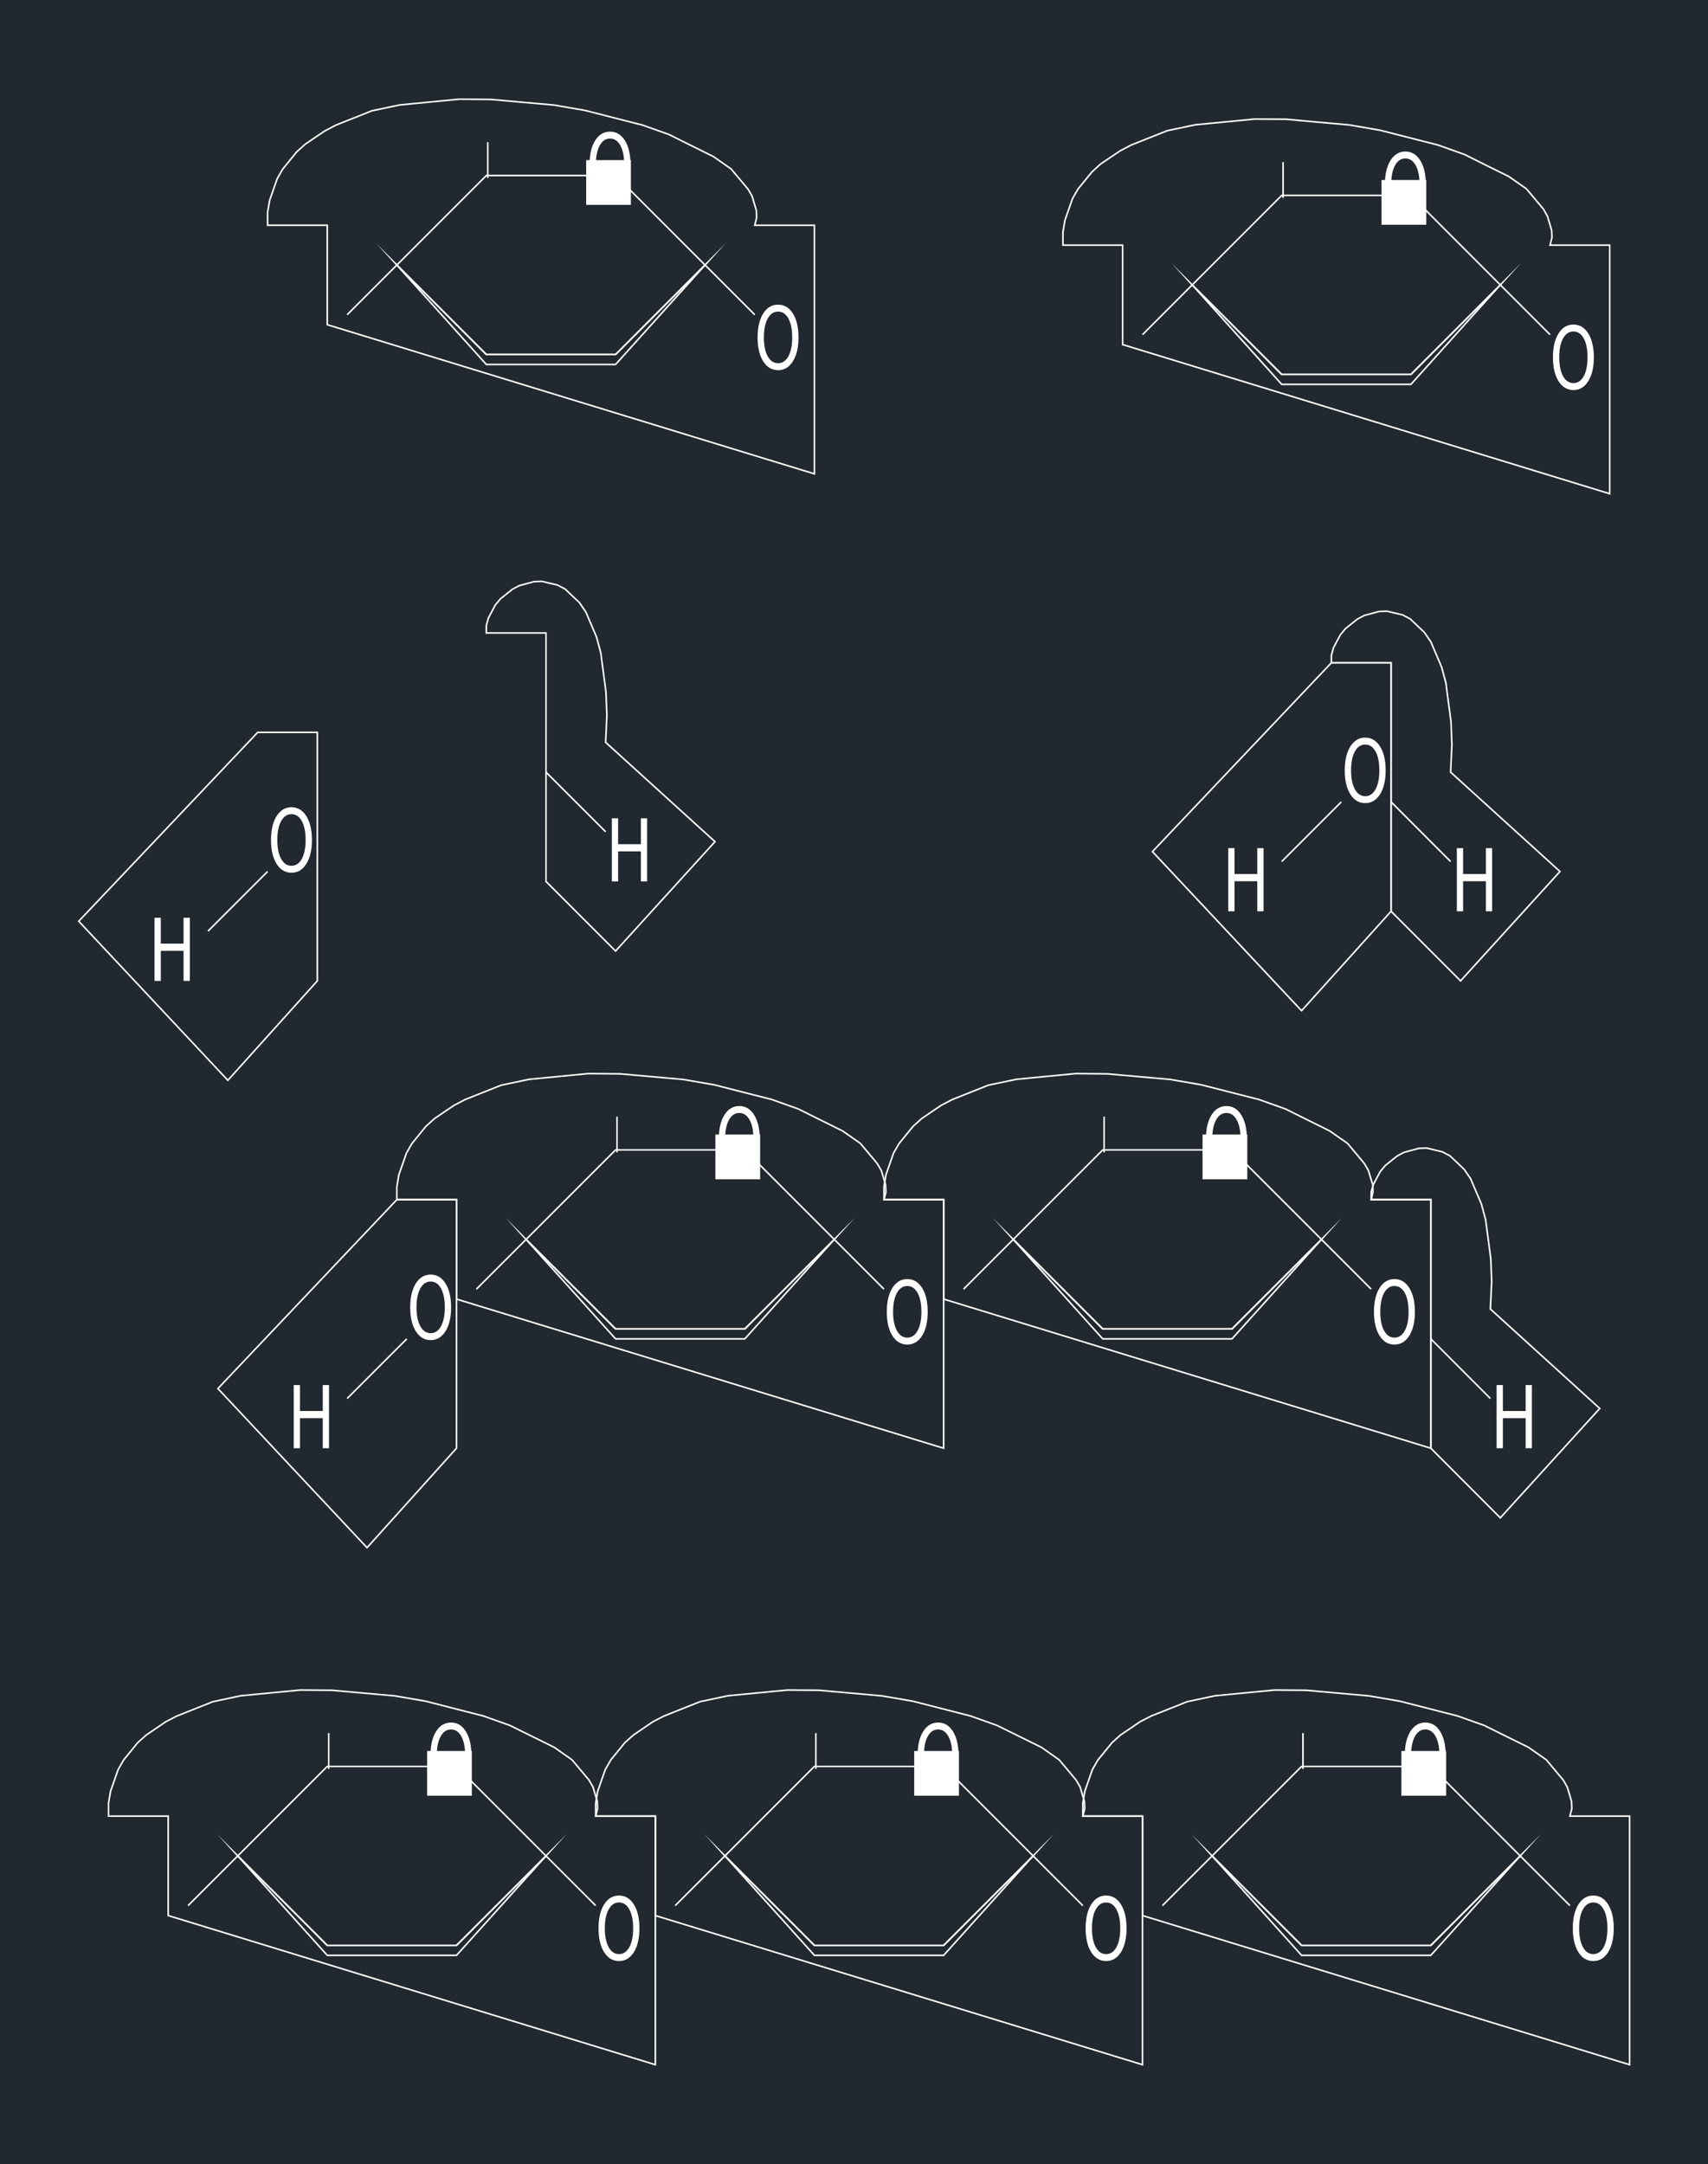 <svg xmlns="http://www.w3.org/2000/svg" width="384" height="486.483" viewBox="0 0 288 364.862"><defs><style>*{stroke-linejoin:round;stroke-linecap:butt}</style></defs><g id="figure_1"><path id="patch_1" d="M0 364.862h288V0H0z" style="fill:#fff"/><g id="axes_1"><path id="patch_2" d="M0 364.862h288V0H0z" style="fill:#212830"/><path id="patch_3" d="M81.87 106.845h10.06v41.817l11.871 11.873 16.947-18.643-18.492-16.795.207-4.554-.158-3.918-.435-3.292-.437-3.294-.717-2.667-.907-2.137-.911-2.125-1.109-1.615-1.204-1.133-1.21-1.153-1.327-.704-1.326-.305h.001l-1.327-.323-1.356.052-1.26.339-1.264.339-1.196.633-1.019.813-1.018.813-.863 1.044-.6 1.118-.598 1.137-.35 1.271v1.409l.265-.266v-1.107l.334-1.209.585-1.11.586-1.094.828-1.002.997-.796 1-.797 1.147-.608 1.235-.331 1.23-.332 1.29-.049 1.291.315h.002l1.292.298 1.265.67 1.183 1.128 1.184 1.114 1.078 1.57.9 2.1.9 2.12.707 2.632.435 3.277.434 3.28.157 3.894-.212 4.668 18.387 16.7-16.58 18.24-11.596-11.598V106.58h-10.06z" clip-path="url(#p36ccb1c1df)" style="fill:#fff"/><path id="patch_4" d="m91.968 130.277 10.057 10.042.188-.188-10.057-10.043z" clip-path="url(#p36ccb1c1df)" style="fill:#fff"/><path id="patch_5" d="M103.17 137.962h1.056v4.364h3.838v-4.364h1.056v10.645h-1.056v-5.07h-3.838v5.07h-1.056v-10.645z" clip-path="url(#p36ccb1c1df)" style="fill:#fff"/><path id="patch_6" d="M53.64 138.548v-15.204H43.39l-30.3 31.969 25.331 27.02 15.218-16.91v-26.875h-.266v26.773l-14.956 16.62-24.96-26.627 30.047-31.704h9.87v14.938z" clip-path="url(#p36ccb1c1df)" style="fill:#fff"/><path id="patch_7" d="M49.152 137.262q-1.1 0-1.746 1.17-.645 1.168-.645 3.187 0 2.01.645 3.18.647 1.169 1.746 1.169 1.097 0 1.739-1.168.642-1.17.642-3.18 0-2.02-.642-3.188-.642-1.17-1.74-1.17zm0-1.169q1.566 0 2.504 1.502.939 1.5.939 4.024 0 2.517-.94 4.018-.937 1.501-2.503 1.501-1.572 0-2.514-1.496-.94-1.5-.94-4.023 0-2.523.94-4.024.942-1.502 2.514-1.502z" clip-path="url(#p36ccb1c1df)" style="fill:#fff"/><path id="patch_8" d="M26.058 154.726h1.056v4.365h3.838v-4.365h1.056v10.646h-1.056v-5.07h-3.838v5.07h-1.056v-10.646z" clip-path="url(#p36ccb1c1df)" style="fill:#fff"/><path id="patch_9" d="m45.03 146.837-10.058 10.059.189.188 10.057-10.06z" clip-path="url(#p36ccb1c1df)" style="fill:#fff"/><path id="patch_10" d="M44.99 38.109h10.06v16.73l82.405 25.229V37.843h-10.02l.279-1.11-.047-1.277-.368-1.224-.367-1.222-.69-1.196-.959-1.15-1.914-2.276-3.017-2.112-3.74-1.848-3.74-1.865-4.486-1.597-4.867-1.242-4.867-1.242-5.263-.907-5.297-.47-5.296-.47-5.342-.05-5.026.487-5.027.486-4.726.993-4.058 1.614-2.03.807-1.87.98-1.654 1.11-1.658 1.129-1.454 1.303-1.194 1.467-1.193 1.467-.946 1.646-.64 1.84v-.001l-.642 1.821-.345 2.034v2.34l.266-.265V35.79l.338-1.99.633-1.8.633-1.816.923-1.606 1.18-1.45 1.18-1.45L51.57 24.4l1.642-1.119 1.641-1.102 1.845-.965 2.018-.803 4.036-1.605 4.69-.985 5.011-.486 5.013-.485 5.317.05 5.286.469 5.285.469 5.242.903 4.857 1.24 4.856 1.239 4.46 1.588 3.724 1.857 3.723 1.84 2.972 2.08 1.891 2.25.943 1.13.664 1.15.358 1.193.359 1.19.044 1.205-.353 1.405h10.095v41.6L55.316 54.642v-16.8h-10.06z" clip-path="url(#p36ccb1c1df)" style="fill:#fff"/><path id="patch_11" d="m67.105 44.682 14.953-14.956h21.683l14.953 14.956-14.953 14.955H82.058L67.105 44.682h-.377l15.22 15.221h21.903l15.22-15.221-15.22-15.222H81.948l-15.22 15.222z" clip-path="url(#p36ccb1c1df)" style="fill:#fff"/><path id="patch_12" d="m63.433 41.01 18.51 20.57h21.912l18.511-20.57-18.625 18.627H82.058L63.433 41.009l6.967 7.345 11.548 11.55h21.903l11.548-11.55-11.662 12.96H82.062L70.4 48.353z" clip-path="url(#p36ccb1c1df)" style="fill:#fff"/><path id="patch_13" d="M98.84 26.995h7.543v7.544H98.84z" clip-path="url(#p36ccb1c1df)" style="fill:#fff"/><path id="patch_14" d="M102.868 23.36q-1.099 0-1.746 1.171-.645 1.168-.645 3.188 0 2.01.645 3.18.647 1.168 1.746 1.168 1.097 0 1.74-1.168.641-1.17.641-3.18 0-2.02-.642-3.188-.642-1.17-1.739-1.17zm0-1.167q1.567 0 2.504 1.5.94 1.502.94 4.026 0 2.516-.94 4.017-.937 1.502-2.504 1.502-1.572 0-2.514-1.497-.94-1.499-.94-4.022 0-2.524.94-4.025.942-1.501 2.514-1.501z" clip-path="url(#p36ccb1c1df)" style="fill:#fff"/><path id="patch_15" d="M82.38 30.012v-6.035h-.267v6.035z" clip-path="url(#p36ccb1c1df)" style="fill:#fff"/><path id="patch_16" d="m118.788 44.776 8.383 8.382.188-.188-8.382-8.382z" clip-path="url(#p36ccb1c1df)" style="fill:#fff"/><path id="patch_17" d="M131.197 52.532q-1.098 0-1.745 1.17-.646 1.168-.646 3.188 0 2.01.646 3.18.647 1.168 1.745 1.168t1.74-1.168q.642-1.17.642-3.18 0-2.02-.642-3.188-.642-1.17-1.74-1.17zm0-1.168q1.567 0 2.505 1.5.939 1.502.939 4.026 0 2.516-.94 4.017-.937 1.502-2.504 1.502-1.571 0-2.513-1.497-.941-1.5-.941-4.022 0-2.524.94-4.025.943-1.501 2.514-1.501z" clip-path="url(#p36ccb1c1df)" style="fill:#fff"/><path id="patch_18" d="m66.822 44.588-8.38 8.382.188.188 8.38-8.382z" clip-path="url(#p36ccb1c1df)" style="fill:#fff"/><path id="patch_19" d="M179.1 41.462h10.059v16.73l82.397 25.229V41.196h-10.02l.28-1.11-.051-1.277-.357-1.223v-.001l-.374-1.222-.684-1.196-.963-1.15-1.905-2.276-3.024-2.112-3.748-1.848-3.728-1.865-4.49-1.597-4.868-1.242-4.867-1.242-5.258-.907-5.303-.47-5.286-.487-5.344-.033-5.036.486-5.02.487-4.73.993-4.05 1.614-2.035.807-1.874.98-1.649 1.11-1.668 1.129-1.439 1.303-1.197 1.467-1.197 1.467-.95 1.646-.641 1.84v-.001l-.641 1.821-.34 2.034v2.34l.267-.265v-2.053l.332-1.99.633-1.799.633-1.816.927-1.606 1.184-1.45 1.184-1.45 1.41-1.279 1.652-1.118 1.637-1.102 1.848-.965 2.022-.803 4.03-1.605 4.692-.985 5.006-.486 5.022-.485 5.32.033 5.274.486 5.293.469 5.237.903 4.857 1.24 4.855 1.239 4.463 1.588 3.715 1.857 3.73 1.84 2.978 2.08 1.883 2.25.948 1.13.658 1.15.364 1.194v-.002l.347 1.191.049 1.205-.356 1.405h10.097V83.06l-81.865-25.066v-16.8h-10.06z" clip-path="url(#p36ccb1c1df)" style="fill:#fff"/><path id="patch_20" d="m201.215 48.035 14.956-14.956h21.684l14.939 14.956-14.94 14.955h-21.683l-14.956-14.955h-.376l15.222 15.221h21.904l15.205-15.221-15.205-15.222h-21.904l-15.222 15.222z" clip-path="url(#p36ccb1c1df)" style="fill:#fff"/><path id="patch_21" d="m197.543 44.362 18.513 20.57h21.913l18.495-20.572-18.61 18.63h-21.683l-18.628-18.628 6.968 7.345 11.55 11.55h21.904L249.5 51.708l-11.648 12.957h-21.676l-11.664-12.96z" clip-path="url(#p36ccb1c1df)" style="fill:#fff"/><path id="patch_22" d="M232.948 30.348h7.544v7.544h-7.544z" clip-path="url(#p36ccb1c1df)" style="fill:#fff"/><path id="patch_23" d="M236.975 26.714q-1.098 0-1.745 1.17-.645 1.168-.645 3.188 0 2.01.645 3.18.647 1.168 1.745 1.168t1.74-1.168q.642-1.17.642-3.18 0-2.02-.642-3.188-.642-1.17-1.74-1.17zm0-1.168q1.567 0 2.505 1.5.939 1.502.939 4.026 0 2.516-.94 4.017-.937 1.502-2.504 1.502-1.571 0-2.513-1.497-.941-1.499-.941-4.022 0-2.524.94-4.025.943-1.501 2.514-1.501z" clip-path="url(#p36ccb1c1df)" style="fill:#fff"/><path id="patch_24" d="M216.483 33.365V27.33h-.266v6.035z" clip-path="url(#p36ccb1c1df)" style="fill:#fff"/><path id="patch_25" d="m252.888 48.129 8.382 8.382.188-.188-8.382-8.382z" clip-path="url(#p36ccb1c1df)" style="fill:#fff"/><path id="patch_26" d="M265.308 55.885q-1.099 0-1.745 1.17-.646 1.168-.646 3.187 0 2.01.646 3.181.646 1.168 1.745 1.168 1.097 0 1.74-1.168.641-1.17.641-3.18 0-2.02-.642-3.188-.642-1.17-1.739-1.17zm0-1.168q1.567 0 2.504 1.5.94 1.502.94 4.025 0 2.517-.94 4.018-.937 1.502-2.504 1.502-1.571 0-2.514-1.497-.94-1.5-.94-4.023 0-2.523.94-4.024.943-1.501 2.514-1.501z" clip-path="url(#p36ccb1c1df)" style="fill:#fff"/><path id="patch_27" d="m200.933 47.94-8.382 8.383.188.188 8.382-8.382z" clip-path="url(#p36ccb1c1df)" style="fill:#fff"/><path id="patch_28" d="M66.783 202.388h10.058v16.73l82.407 25.227v-42.223h-10.021l.281-1.11-.051-1.277-.357-1.222v-.002l-.374-1.222-.7-1.196-.951-1.149h-.001l-1.914-2.277-3.015-2.111-3.741-1.85v.001l-3.74-1.864-4.485-1.598-4.868-1.242-4.867-1.242-5.263-.907-5.296-.47-5.296-.47-5.342-.05-5.027.487-5.026.487-4.728.993-4.056 1.613-2.03.808-1.87.979-1.654 1.11-1.658 1.129-1.454 1.304-1.194 1.466-1.194 1.467-.945 1.646-.641 1.84v-.001l-.643 1.821-.344 2.035v2.34l.266-.266v-2.052l.337-1.99.635-1.8.633-1.816.922-1.606 1.18-1.45 1.18-1.45 1.427-1.278 1.642-1.118 1.641-1.102 1.845-.966 2.017-.802 4.035-1.606 4.69-.985 5.013-.485 5.012-.486 5.318.05 5.285.47 5.286.468 5.242.904 4.856 1.239 4.856 1.24 4.458 1.587 3.727 1.857 3.723 1.84 2.97 2.08 1.891 2.25.937 1.13.674 1.152.364 1.192v-.002l.347 1.192.049 1.205-.356 1.404h10.097v41.598L77.107 218.92v-16.8H67.049z" clip-path="url(#p36ccb1c1df)" style="fill:#fff"/><path id="patch_29" d="m88.897 208.96 14.954-14.954h21.682l14.954 14.955-14.954 14.955h-21.682l-14.954-14.955h-.376l15.22 15.221h21.903l15.22-15.221-15.22-15.222H103.74l-15.22 15.222z" clip-path="url(#p36ccb1c1df)" style="fill:#fff"/><path id="patch_30" d="m85.225 205.288 18.512 20.57h21.91l18.512-20.57-18.626 18.628h-21.682l-18.626-18.628 6.968 7.345 11.548 11.55h21.903l11.547-11.55-11.662 12.96h-21.674l-11.662-12.96z" clip-path="url(#p36ccb1c1df)" style="fill:#fff"/><path id="patch_31" d="M120.633 191.274h7.542v7.544h-7.542z" clip-path="url(#p36ccb1c1df)" style="fill:#fff"/><path id="patch_32" d="M124.66 187.64q-1.098 0-1.745 1.17-.645 1.169-.645 3.188 0 2.01.645 3.18.647 1.168 1.746 1.168 1.097 0 1.739-1.168.642-1.17.642-3.18 0-2.02-.642-3.187-.642-1.17-1.74-1.17zm0-1.168q1.567 0 2.505 1.501.939 1.501.939 4.025 0 2.516-.94 4.018-.937 1.5-2.503 1.5-1.572 0-2.514-1.496-.94-1.499-.94-4.022 0-2.524.94-4.025.942-1.501 2.514-1.501z" clip-path="url(#p36ccb1c1df)" style="fill:#fff"/><path id="patch_33" d="M104.17 194.292v-6.036h-.266v6.036z" clip-path="url(#p36ccb1c1df)" style="fill:#fff"/><path id="patch_34" d="m140.581 209.055 8.38 8.382.19-.188-8.382-8.382z" clip-path="url(#p36ccb1c1df)" style="fill:#fff"/><path id="patch_35" d="M152.983 216.811q-1.098 0-1.745 1.17-.646 1.169-.646 3.188 0 2.01.646 3.18.647 1.168 1.745 1.168 1.097 0 1.74-1.168.642-1.17.642-3.18 0-2.02-.642-3.188-.643-1.17-1.74-1.17zm0-1.168q1.567 0 2.505 1.501.939 1.501.939 4.025 0 2.516-.94 4.018-.937 1.5-2.504 1.5-1.571 0-2.514-1.496-.94-1.499-.94-4.022 0-2.524.94-4.025.943-1.501 2.514-1.501z" clip-path="url(#p36ccb1c1df)" style="fill:#fff"/><path id="patch_36" d="m88.615 208.867-8.382 8.382.188.188 8.382-8.382z" clip-path="url(#p36ccb1c1df)" style="fill:#fff"/><path id="patch_37" d="M148.923 202.388h10.059v16.73l82.414 25.227v-42.223h-10.023l.266-1.11-.034-1.277-.374-1.224-.373-1.221-.684-1.197-.964-1.15-1.905-2.276-3.024-2.111-3.73-1.849-3.746-1.864-4.49-1.598-4.867-1.242-4.867-1.242-5.258-.907-5.304-.47-5.286-.47-5.343-.05-5.037.487-5.02.487-4.73.993-4.05 1.613-2.035.808-1.874.979-1.649 1.11-1.65 1.129-1.457 1.303-1.196 1.467-1.198 1.467-.95 1.646-.641 1.84-.641 1.82-.339 2.035v2.34l.266-.266v-2.052l.332-1.99.633-1.8.633-1.815.927-1.606 1.184-1.45 1.183-1.451 1.428-1.278 1.636-1.119h-.001l1.637-1.101 1.848-.966 2.022-.802 4.03-1.606 4.693-.985 5.005-.485 5.022-.486 5.32.05 5.275.47 5.292.468 5.237.904 4.857 1.239 4.856 1.24 4.463 1.587 3.731 1.857 3.713 1.84 2.978 2.08 1.883 2.25.948 1.13.658 1.15.364 1.194.364 1.19.032 1.205-.337 1.404h10.095v41.598l-81.882-25.065v-16.8H149.19z" clip-path="url(#p36ccb1c1df)" style="fill:#fff"/><path id="patch_38" d="m171.039 208.96 14.955-14.954h21.684l14.955 14.955-14.955 14.955h-21.684l-14.955-14.955h-.377l15.222 15.221h21.904l15.222-15.221-15.222-15.222h-21.904l-15.222 15.222z" clip-path="url(#p36ccb1c1df)" style="fill:#fff"/><path id="patch_39" d="m167.366 205.289 18.514 20.57h21.912l18.514-20.57-18.628 18.627h-21.684l-18.628-18.627 6.968 7.344 11.55 11.55h21.904l11.55-11.55-11.664 12.96h-21.676l-11.664-12.96z" clip-path="url(#p36ccb1c1df)" style="fill:#fff"/><path id="patch_40" d="M202.77 191.274h7.545v7.544h-7.544z" clip-path="url(#p36ccb1c1df)" style="fill:#fff"/><path id="patch_41" d="M206.799 187.64q-1.1 0-1.746 1.17-.645 1.169-.645 3.188 0 2.01.645 3.18.647 1.168 1.746 1.168 1.097 0 1.739-1.168.642-1.17.642-3.18 0-2.02-.642-3.187-.642-1.17-1.74-1.17zm0-1.168q1.566 0 2.504 1.501.939 1.501.939 4.025 0 2.516-.94 4.018-.937 1.5-2.503 1.5-1.572 0-2.514-1.496-.94-1.499-.94-4.022 0-2.524.94-4.025.942-1.501 2.514-1.501z" clip-path="url(#p36ccb1c1df)" style="fill:#fff"/><path id="patch_42" d="M186.307 194.292v-6.036h-.267v6.036z" clip-path="url(#p36ccb1c1df)" style="fill:#fff"/><path id="patch_43" d="m222.728 209.055 8.382 8.382.188-.188-8.382-8.382z" clip-path="url(#p36ccb1c1df)" style="fill:#fff"/><path id="patch_44" d="M235.131 216.811q-1.098 0-1.745 1.17-.646 1.169-.646 3.188 0 2.01.646 3.18.647 1.168 1.745 1.168t1.74-1.168q.642-1.17.642-3.18 0-2.02-.642-3.188-.642-1.17-1.74-1.17zm0-1.168q1.567 0 2.505 1.501.939 1.501.939 4.025 0 2.516-.94 4.018-.937 1.5-2.504 1.5-1.571 0-2.514-1.496-.94-1.499-.94-4.022 0-2.524.94-4.025.943-1.501 2.514-1.501z" clip-path="url(#p36ccb1c1df)" style="fill:#fff"/><path id="patch_45" d="m170.756 208.867-8.382 8.382.188.188 8.383-8.382z" clip-path="url(#p36ccb1c1df)" style="fill:#fff"/><path id="patch_46" d="M231.071 202.388h10.059v41.832l11.856 11.872 16.949-18.641-18.494-16.811.215-4.553-.151-3.919-.437-3.275-.437-3.295-.725-2.683-.91-2.12-.91-2.142-1.105-1.598-1.2-1.15-1.221-1.153-1.322-.686-1.323-.323-1.326-.323-1.358.052-1.255.34v-.001l-1.272.34-1.198.632-1.015.813h-.001l-1.016.83-.855 1.026-.61 1.135v.002l-.594 1.136-.344 1.255v1.408l.266-.266v-1.107l.327-1.192.58-1.11.597-1.11.821-.987.996-.813h-.001l.996-.796 1.15-.607 1.242-.332 1.226-.331 1.291-.05 1.29.315 1.292.314 1.26.655 1.194 1.127h-.001l1.18 1.13 1.075 1.554.9 2.117.902 2.104.716 2.648.434 3.277.435 3.263.15 3.894-.22 4.668 18.39 16.715-16.582 18.238-11.58-11.596v-41.988h-10.06z" clip-path="url(#p36ccb1c1df)" style="fill:#fff"/><path id="patch_47" d="m241.169 225.82 10.042 10.057.188-.188-10.042-10.057z" clip-path="url(#p36ccb1c1df)" style="fill:#fff"/><path id="patch_48" d="M252.356 233.52h1.056v4.364h3.838v-4.364h1.056v10.645h-1.056v-5.07h-3.838v5.07h-1.056V233.52z" clip-path="url(#p36ccb1c1df)" style="fill:#fff"/><path id="patch_49" d="M77.107 217.343v-15.221H66.859L36.56 234.106l25.329 27.02 15.218-16.91v-26.873h-.266v26.771l-14.956 16.618-24.96-26.625 30.049-31.719h9.867v14.955z" clip-path="url(#p36ccb1c1df)" style="fill:#fff"/><path id="patch_50" d="M72.62 216.057q-1.098 0-1.745 1.17-.645 1.168-.645 3.187 0 2.01.645 3.18.647 1.169 1.746 1.169 1.097 0 1.739-1.168.642-1.17.642-3.18 0-2.02-.642-3.188-.642-1.17-1.74-1.17zm0-1.169q1.568 0 2.505 1.502.94 1.5.94 4.024 0 2.517-.94 4.018-.937 1.501-2.504 1.501-1.572 0-2.514-1.496-.94-1.5-.94-4.023 0-2.523.94-4.024.942-1.502 2.514-1.502z" clip-path="url(#p36ccb1c1df)" style="fill:#fff"/><path id="patch_51" d="M49.527 233.52h1.056v4.364h3.838v-4.364h1.056v10.645h-1.056v-5.07h-3.838v5.07h-1.056V233.52z" clip-path="url(#p36ccb1c1df)" style="fill:#fff"/><path id="patch_52" d="m68.499 225.632-10.057 10.057.188.188 10.057-10.057z" clip-path="url(#p36ccb1c1df)" style="fill:#fff"/><path id="patch_53" d="M18.17 306.322h10.057v16.729l82.408 25.227v-42.223h-10.022l.279-1.11-.047-1.273-.367-1.223-.366-1.222-.693-1.2-.958-1.143-1.914-2.283-3.015-2.118-3.743-1.85-3.739-1.851-4.484-1.596-4.868-1.249-4.868-1.248-5.262-.906-5.298-.472-5.295-.471-5.343-.04-5.025.481-5.027.484-4.727 1.005-4.058 1.615-2.028.807-1.87.964-1.657 1.126-1.657 1.125-1.452 1.297-1.196 1.469-1.192 1.467-.947 1.652-.64 1.83-.642 1.829-.344 2.027v2.344l.266-.266V304l.337-1.983.635-1.809.631-1.806.924-1.612 1.179-1.45 1.182-1.452 1.424-1.272 1.642-1.115 1.643-1.117 1.845-.95 2.015-.803 4.037-1.607 4.69-.997 5.013-.482 5.01-.48 5.32.04 5.283.47 5.288.471 5.24.902 4.858 1.246 4.856 1.246 4.458 1.586 3.725 1.844 3.725 1.841 2.97 2.087 1.891 2.256.943 1.125.666 1.153.357 1.192.357 1.191.044 1.202-.352 1.404h10.097v41.597l-81.875-25.064v-16.798H18.436z" clip-path="url(#p36ccb1c1df)" style="fill:#fff"/><path id="patch_54" d="m40.284 312.895 14.954-14.954h21.68l14.956 14.954-14.955 14.954H55.238l-14.954-14.954h-.376l15.22 15.22h21.9l15.222-15.22-15.221-15.22H55.128l-15.22 15.22z" clip-path="url(#p36ccb1c1df)" style="fill:#fff"/><path id="patch_55" d="m36.612 309.223 18.511 20.568h21.91l18.513-20.568-18.627 18.626H55.238l-18.626-18.626 6.968 7.344 11.548 11.548h21.9l11.55-11.549-11.664 12.959H55.242L43.58 316.567z" clip-path="url(#p36ccb1c1df)" style="fill:#fff"/><path id="patch_56" d="M72.02 295.211h7.542v7.544H72.02z" clip-path="url(#p36ccb1c1df)" style="fill:#fff"/><path id="patch_57" d="M76.048 291.576q-1.1 0-1.746 1.17-.645 1.168-.645 3.187 0 2.01.645 3.181.647 1.168 1.746 1.168 1.097 0 1.739-1.168.642-1.17.642-3.18 0-2.02-.642-3.188-.642-1.17-1.74-1.17zm0-1.168q1.566 0 2.504 1.5.939 1.502.939 4.025 0 2.517-.94 4.018-.937 1.502-2.503 1.502-1.572 0-2.514-1.497-.941-1.5-.941-4.023 0-2.523.94-4.024.943-1.501 2.515-1.501z" clip-path="url(#p36ccb1c1df)" style="fill:#fff"/><path id="patch_58" d="M55.557 298.229v-6.034h-.266v6.034z" clip-path="url(#p36ccb1c1df)" style="fill:#fff"/><path id="patch_59" d="m91.968 312.989 8.38 8.38.189-.187-8.38-8.381z" clip-path="url(#p36ccb1c1df)" style="fill:#fff"/><path id="patch_60" d="M104.377 320.745q-1.099 0-1.746 1.17-.645 1.169-.645 3.188 0 2.01.645 3.18.647 1.168 1.746 1.168 1.097 0 1.74-1.168.641-1.17.641-3.18 0-2.02-.642-3.188-.642-1.17-1.74-1.17zm0-1.168q1.567 0 2.504 1.501.94 1.501.94 4.025 0 2.516-.94 4.018-.937 1.5-2.504 1.5-1.572 0-2.514-1.496-.94-1.499-.94-4.022 0-2.524.94-4.025.942-1.501 2.514-1.501z" clip-path="url(#p36ccb1c1df)" style="fill:#fff"/><path id="patch_61" d="m40.002 312.8-8.383 8.382.189.188 8.382-8.381z" clip-path="url(#p36ccb1c1df)" style="fill:#fff"/><path id="patch_62" d="M224.365 111.874h10.059v41.818l11.856 11.873 16.949-18.643-18.494-16.796.215-4.553-.151-3.918-.437-3.292-.437-3.295-.725-2.666-.91-2.138-.91-2.125-1.105-1.615-1.2-1.133-1.204-1.152-1.34-.704-1.324-.306h.002l-1.326-.322-1.358.051-1.255.34-1.272.338-1.198.634-1.015.812-1.017.814-.855 1.043-.61 1.117v.002l-.594 1.137-.344 1.271v1.408l.266-.266v-1.106l.327-1.21.58-1.11-.001.002.598-1.096.821-1.002.995-.796.996-.797 1.15-.607 1.242-.332 1.226-.331 1.291-.05 1.29.315h.001l1.291.298 1.276.671 1.177 1.127 1.18 1.114 1.075 1.57.9 2.1.902 2.121.716 2.632.434 3.277.436 3.28.15 3.894-.22 4.667 18.389 16.7-16.582 18.24-11.58-11.597v-41.974h-10.06z" clip-path="url(#p36ccb1c1df)" style="fill:#fff"/><path id="patch_63" d="m234.463 135.29 10.042 10.058.188-.188-10.042-10.059z" clip-path="url(#p36ccb1c1df)" style="fill:#fff"/><path id="patch_64" d="M245.65 142.991h1.056v4.365h3.838v-4.365h1.056v10.646h-1.056v-5.07h-3.838v5.07h-1.056V142.99z" clip-path="url(#p36ccb1c1df)" style="fill:#fff"/><path id="patch_65" d="M234.69 126.83v-15.222h-10.25l-30.302 31.97 25.333 27.02 15.22-16.91V126.83h-.267v26.756l-14.957 16.619-24.963-26.627 30.051-31.704h9.869v14.956z" clip-path="url(#p36ccb1c1df)" style="fill:#fff"/><path id="patch_66" d="M230.202 125.526q-1.098 0-1.745 1.17-.645 1.169-.645 3.188 0 2.01.645 3.18.647 1.169 1.745 1.169t1.74-1.169q.642-1.17.642-3.18 0-2.02-.642-3.187-.642-1.17-1.74-1.17zm0-1.168q1.567 0 2.505 1.501.939 1.501.939 4.025 0 2.516-.94 4.018-.937 1.5-2.504 1.5-1.571 0-2.513-1.496-.941-1.499-.941-4.022 0-2.524.94-4.025.943-1.501 2.514-1.501z" clip-path="url(#p36ccb1c1df)" style="fill:#fff"/><path id="patch_67" d="M207.107 142.991h1.056v4.365h3.838v-4.365h1.056v10.646h-1.056v-5.07h-3.838v5.07h-1.056V142.99z" clip-path="url(#p36ccb1c1df)" style="fill:#fff"/><path id="patch_68" d="m226.08 135.101-10.058 10.06.188.187 10.059-10.059z" clip-path="url(#p36ccb1c1df)" style="fill:#fff"/><path id="patch_69" d="M100.31 306.322h10.059v16.729l82.409 25.227v-42.223h-10.021l.281-1.11-.052-1.273-.373-1.224v.002l-.357-1.223-.7-1.2-.947-1.142-1.922-2.284-3.007-2.118-3.748-1.85-3.745-1.851-4.473-1.596-4.868-1.249-4.884-1.248-5.258-.906-5.293-.472-5.296-.471-5.342-.04-5.026.481-5.027.484-4.728 1.005-4.056 1.615-2.03.807-1.87.964-1.654 1.126-1.657 1.125-1.455 1.297-1.193 1.469-1.194 1.467-.946 1.652-.64 1.83-.641 1.829-.346 2.027v2.344l.266-.266V304l.338-1.983.634-1.809.633-1.806.922-1.612 1.18-1.45 1.18-1.452 1.426-1.272 1.642-1.115 1.642-1.117 1.844-.95 2.018-.803 4.035-1.607 4.69-.997 5.012-.482 5.013-.48 5.317.04 5.286.47 5.282.471 5.237.902 4.873 1.246 4.856 1.246 4.446 1.586 3.732 1.844 3.73 1.841 2.961 2.087 1.9 2.257v-.001l.931 1.125.674 1.153.348 1.191v.002l.364 1.19.049 1.202-.356 1.404h10.097v41.597l-81.877-25.064v-16.798h-10.06z" clip-path="url(#p36ccb1c1df)" style="fill:#fff"/><path id="patch_70" d="m122.424 312.895 14.953-14.954h21.683l14.955 14.954-14.955 14.954h-21.683l-14.953-14.954h-.377l15.22 15.22h21.903l15.222-15.22-15.222-15.22h-21.903l-15.22 15.22z" clip-path="url(#p36ccb1c1df)" style="fill:#fff"/><path id="patch_71" d="m118.752 309.223 18.511 20.568h21.911l18.513-20.568-18.627 18.626h-21.683l-18.625-18.626 6.967 7.344 11.548 11.548h21.903l11.55-11.549-11.664 12.959h-21.674l-11.663-12.958z" clip-path="url(#p36ccb1c1df)" style="fill:#fff"/><path id="patch_72" d="M154.153 295.211h7.544v7.544h-7.544z" clip-path="url(#p36ccb1c1df)" style="fill:#fff"/><path id="patch_73" d="M158.18 291.576q-1.098 0-1.745 1.17-.645 1.168-.645 3.187 0 2.01.645 3.181.647 1.168 1.745 1.168t1.74-1.168q.642-1.17.642-3.18 0-2.02-.642-3.188-.642-1.17-1.74-1.17zm0-1.168q1.567 0 2.505 1.5.939 1.502.939 4.025 0 2.517-.94 4.018-.937 1.502-2.504 1.502-1.571 0-2.513-1.497-.941-1.5-.941-4.023 0-2.523.94-4.024.943-1.501 2.514-1.501z" clip-path="url(#p36ccb1c1df)" style="fill:#fff"/><path id="patch_74" d="M137.697 298.229v-6.034h-.266v6.034z" clip-path="url(#p36ccb1c1df)" style="fill:#fff"/><path id="patch_75" d="m174.11 312.989 8.382 8.38.188-.187-8.383-8.381z" clip-path="url(#p36ccb1c1df)" style="fill:#fff"/><path id="patch_76" d="M186.513 320.745q-1.099 0-1.746 1.17-.645 1.169-.645 3.188 0 2.01.645 3.18.647 1.168 1.746 1.168 1.097 0 1.74-1.168.641-1.17.641-3.18 0-2.02-.642-3.188-.642-1.17-1.739-1.17zm0-1.168q1.567 0 2.504 1.501.94 1.501.94 4.025 0 2.516-.94 4.018-.937 1.5-2.504 1.5-1.571 0-2.514-1.496-.94-1.499-.94-4.022 0-2.524.94-4.025.943-1.501 2.514-1.501z" clip-path="url(#p36ccb1c1df)" style="fill:#fff"/><path id="patch_77" d="m122.141 312.8-8.382 8.382.188.188 8.383-8.381z" clip-path="url(#p36ccb1c1df)" style="fill:#fff"/><path id="patch_78" d="M182.453 306.322h10.059v16.729l82.397 25.227v-42.223h-10.02l.28-1.11-.051-1.272-.357-1.223v-.002l-.374-1.22-.684-1.201-.963-1.143-1.905-2.283-3.024-2.118-3.748-1.85-3.728-1.851-4.49-1.596-4.867-1.249-4.867-1.248-5.259-.906-5.303-.472-5.286-.471-5.344-.04-5.036.481-5.02.484-4.73 1.005-4.05 1.615-2.035.807-1.874.964-1.65 1.126h.001l-1.667 1.125-1.44 1.297-1.197 1.468-1.197 1.467-.95 1.653-.641 1.83-.641 1.83-.34 2.026v2.344l.267-.266V304l.332-1.983.633-1.808.633-1.805.927-1.613 1.184-1.45 1.183-1.453 1.41-1.27 1.653-1.115 1.637-1.118 1.847-.95 2.023-.803 4.03-1.607 4.692-.997 5.006-.482 5.022-.48 5.32.04 5.275.47 5.292.471 5.237.902 4.856 1.246 4.856 1.246 4.463 1.586 3.715 1.844 3.73 1.841 2.978 2.087 1.883 2.256.948 1.125.657 1.153.365 1.193v-.002l.347 1.192.049 1.202-.356 1.404h10.097v41.596l-81.865-25.064v-16.798h-10.06z" clip-path="url(#p36ccb1c1df)" style="fill:#fff"/><path id="patch_79" d="m204.568 312.895 14.956-14.954h21.684l14.939 14.954-14.94 14.954h-21.683l-14.956-14.954h-.376l15.222 15.22h21.904l15.205-15.22-15.205-15.22h-21.904l-15.222 15.22z" clip-path="url(#p36ccb1c1df)" style="fill:#fff"/><path id="patch_80" d="m200.896 309.223 18.513 20.568h21.913l18.495-20.57-18.61 18.628h-21.683l-18.628-18.626 6.968 7.343 11.55 11.549h21.904l11.535-11.546-11.65 12.956h-21.675l-11.664-12.959z" clip-path="url(#p36ccb1c1df)" style="fill:#fff"/><path id="patch_81" d="M236.3 295.211h7.545v7.544H236.3z" clip-path="url(#p36ccb1c1df)" style="fill:#fff"/><path id="patch_82" d="M240.328 291.576q-1.098 0-1.745 1.17-.645 1.168-.645 3.187 0 2.01.645 3.181.647 1.168 1.745 1.168t1.74-1.168q.642-1.17.642-3.18 0-2.02-.642-3.188-.642-1.17-1.74-1.17zm0-1.168q1.567 0 2.505 1.5.939 1.502.939 4.025 0 2.517-.94 4.018-.937 1.502-2.504 1.502-1.571 0-2.513-1.497-.941-1.5-.941-4.023 0-2.523.94-4.024.943-1.501 2.514-1.501z" clip-path="url(#p36ccb1c1df)" style="fill:#fff"/><path id="patch_83" d="M219.836 298.229v-6.034h-.266v6.034z" clip-path="url(#p36ccb1c1df)" style="fill:#fff"/><path id="patch_84" d="m256.24 312.989 8.383 8.38.188-.187-8.382-8.381z" clip-path="url(#p36ccb1c1df)" style="fill:#fff"/><path id="patch_85" d="M268.661 320.745q-1.099 0-1.746 1.17-.645 1.169-.645 3.188 0 2.01.645 3.18.647 1.168 1.746 1.168 1.097 0 1.74-1.168.641-1.17.641-3.18 0-2.02-.642-3.188-.642-1.17-1.739-1.17zm0-1.168q1.567 0 2.504 1.501.94 1.501.94 4.025 0 2.516-.94 4.018-.937 1.5-2.504 1.5-1.571 0-2.514-1.496-.94-1.499-.94-4.022 0-2.524.94-4.025.943-1.501 2.514-1.501z" clip-path="url(#p36ccb1c1df)" style="fill:#fff"/><path id="patch_86" d="m204.286 312.8-8.382 8.382.188.188 8.382-8.381z" clip-path="url(#p36ccb1c1df)" style="fill:#fff"/></g></g><defs><clipPath id="p36ccb1c1df"><path d="M0 0h288v364.862H0z"/></clipPath></defs></svg>
